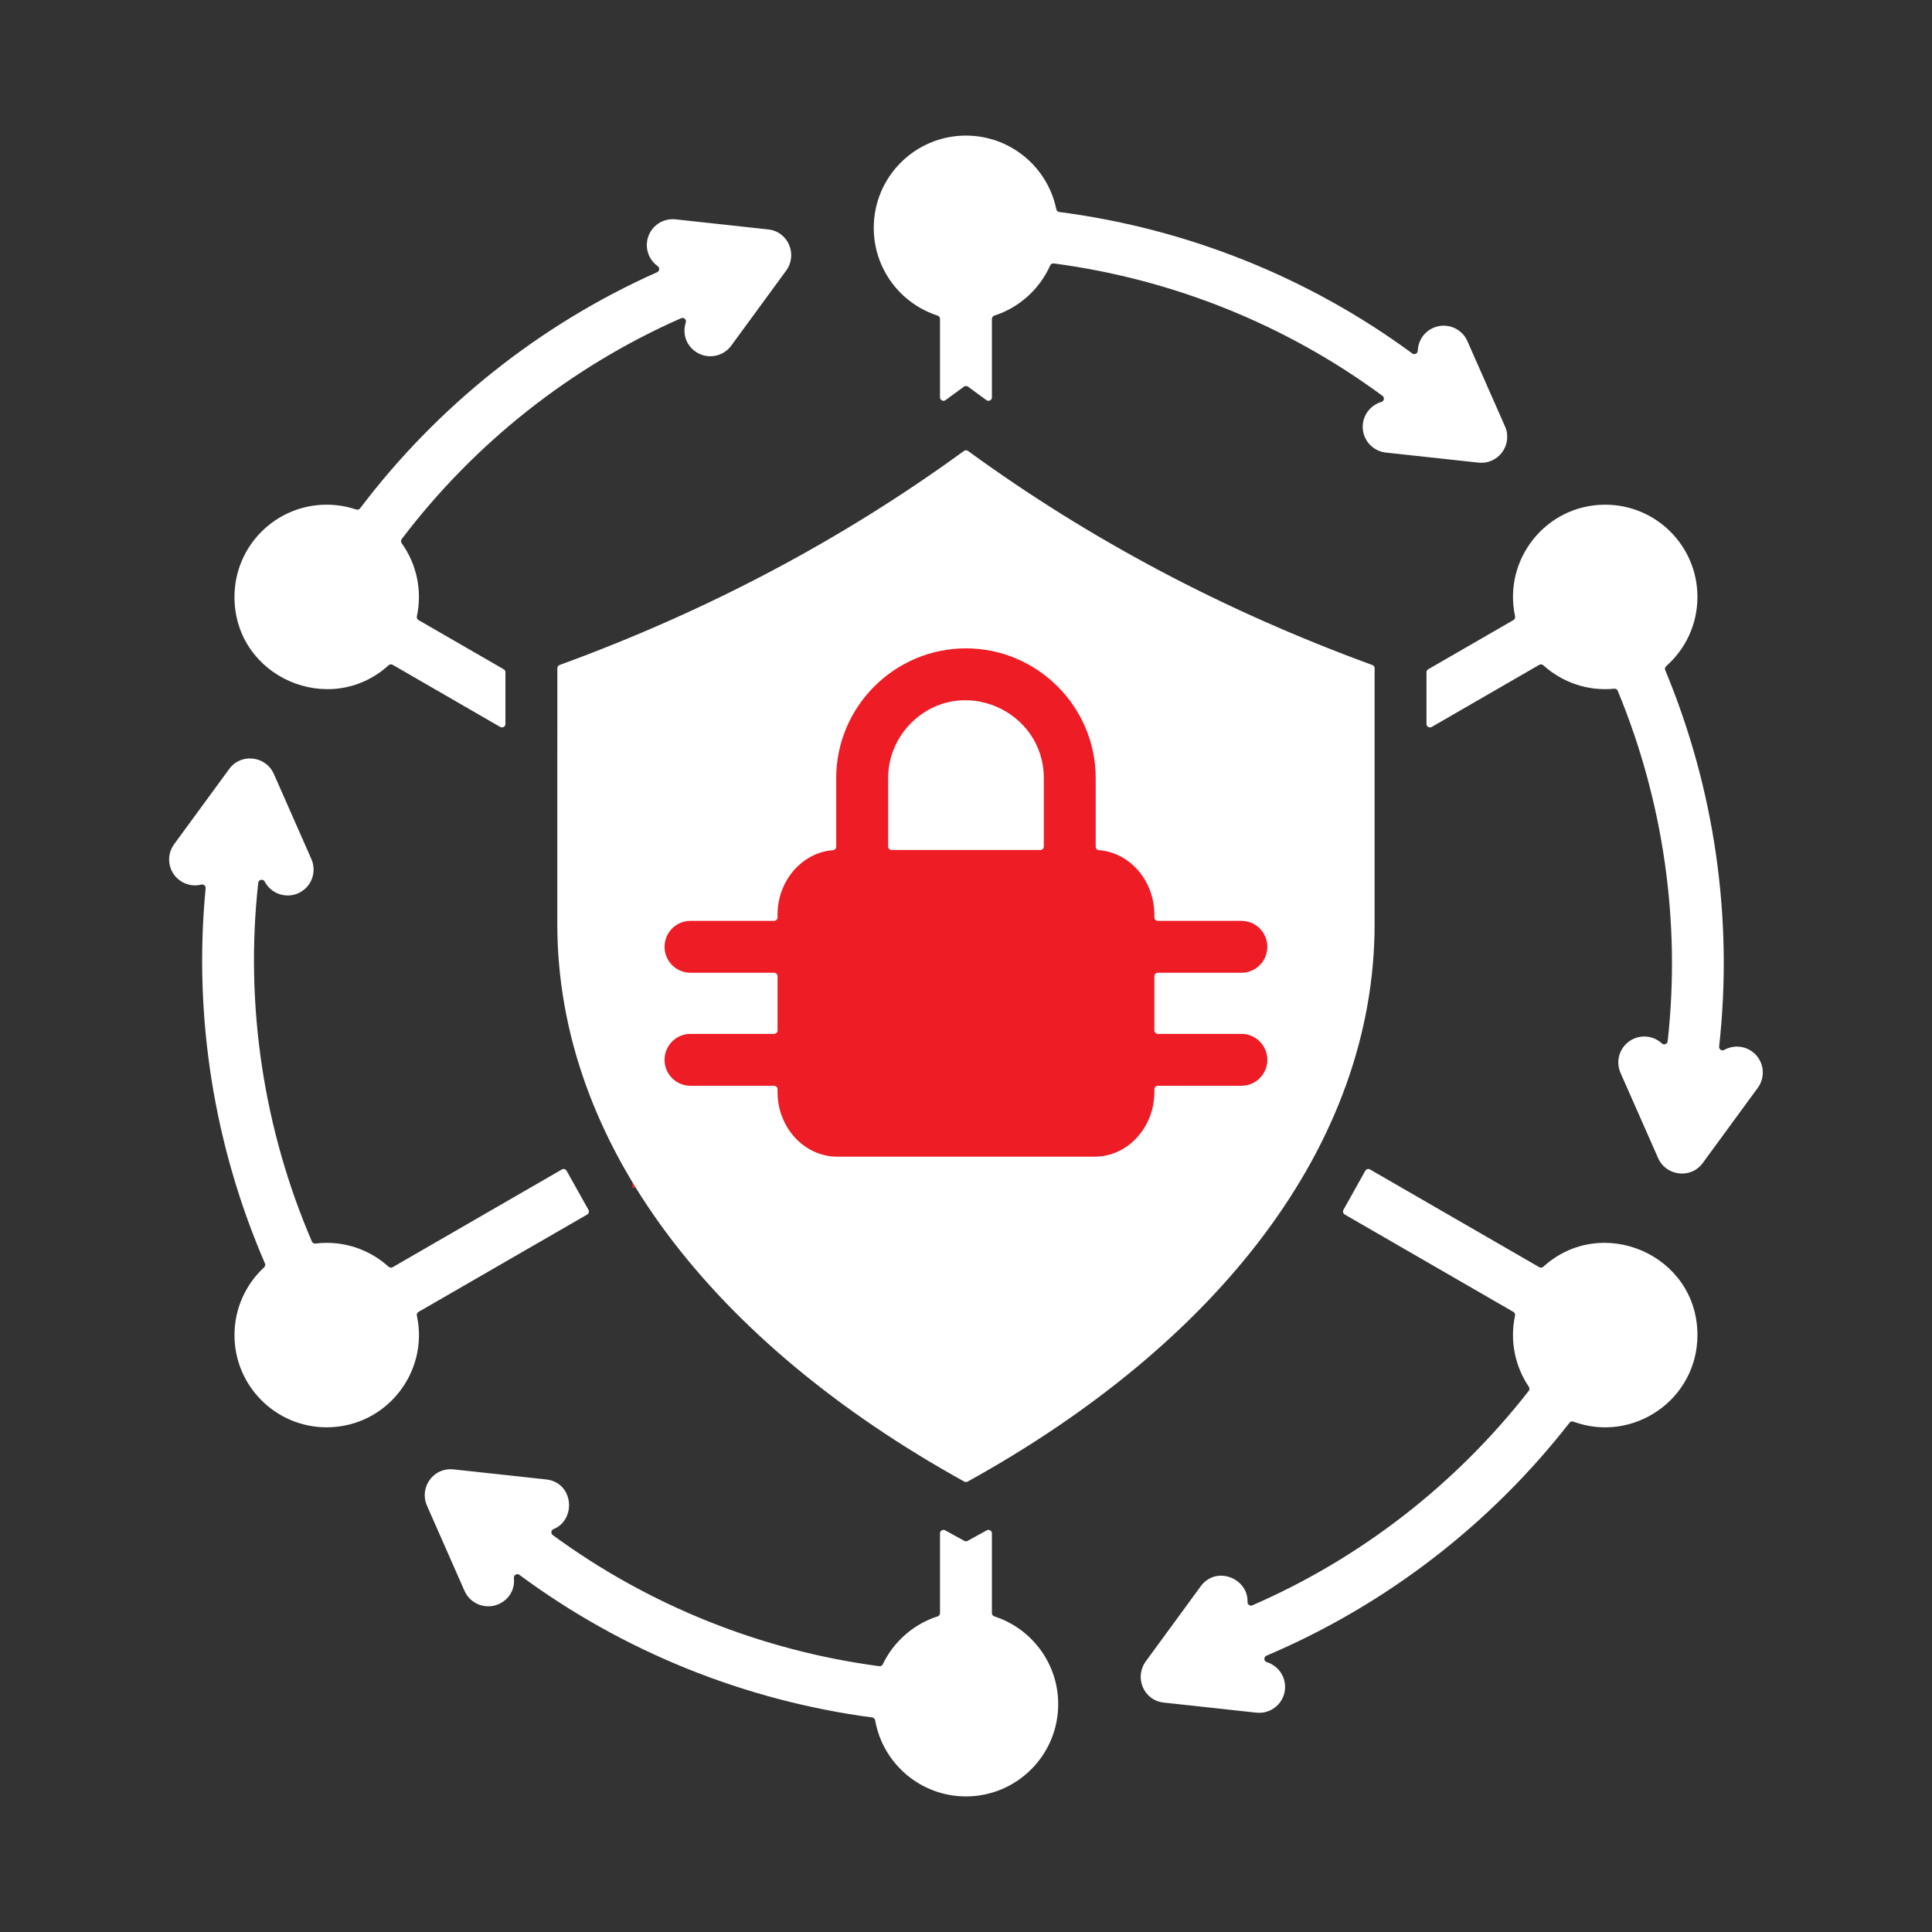 <svg width="44" height="44" viewBox="0 0 44 44" fill="none" xmlns="http://www.w3.org/2000/svg">
<rect x="0" y="0" width="44" height="44" fill="#333333" stroke="none"/>
<rect x="14.402" y="14.639" width="15.041" height="12.414" fill="#ED1C25"/>
<path fill-rule="evenodd" clip-rule="evenodd" d="M35.744 32.403C33.939 34.718 31.561 36.554 28.843 37.707C28.812 37.72 28.793 37.75 28.795 37.783C28.797 37.817 28.818 37.845 28.851 37.855C29.115 37.935 29.294 38.195 29.264 38.481C29.23 38.805 28.939 39.039 28.615 39.005L26.505 38.775C26.037 38.725 25.829 38.191 26.098 37.831L27.345 36.127C27.698 35.646 28.43 35.944 28.412 36.486C28.411 36.513 28.423 36.538 28.447 36.553C28.469 36.569 28.497 36.571 28.522 36.56C31 35.482 33.165 33.793 34.816 31.676C34.837 31.649 34.838 31.612 34.819 31.584C34.501 31.114 34.382 30.53 34.504 29.962C34.512 29.928 34.497 29.895 34.467 29.878L30.626 27.66C30.588 27.639 30.575 27.591 30.596 27.553L31.094 26.663C31.105 26.644 31.121 26.632 31.142 26.626C31.163 26.62 31.183 26.623 31.202 26.634L35.056 28.859C35.086 28.876 35.122 28.872 35.148 28.849C36.476 27.64 38.658 28.571 38.658 30.405C38.658 31.883 37.183 32.875 35.833 32.377C35.8 32.365 35.765 32.376 35.744 32.403ZM36.558 11.494C35.21 11.494 34.225 12.74 34.505 14.037C34.512 14.071 34.497 14.105 34.467 14.122L32.527 15.242C32.502 15.257 32.487 15.281 32.487 15.31L32.487 16.487C32.487 16.516 32.502 16.541 32.527 16.556C32.552 16.57 32.581 16.57 32.606 16.556L35.056 15.141C35.086 15.124 35.122 15.128 35.148 15.151C35.578 15.541 36.158 15.744 36.763 15.685C36.798 15.681 36.83 15.7 36.843 15.733C37.883 18.244 38.282 21.001 37.98 23.714C37.976 23.744 37.958 23.768 37.929 23.779C37.9 23.79 37.87 23.784 37.848 23.763C37.681 23.608 37.431 23.558 37.209 23.656C36.91 23.787 36.775 24.135 36.906 24.434L37.763 26.376L37.763 26.376C37.941 26.782 38.507 26.858 38.779 26.487L40.033 24.774C40.225 24.511 40.168 24.142 39.906 23.95C39.714 23.809 39.464 23.802 39.269 23.911C39.242 23.926 39.212 23.925 39.187 23.908C39.162 23.891 39.149 23.864 39.152 23.834C39.477 20.913 39.047 17.958 37.924 15.261C37.911 15.229 37.919 15.195 37.945 15.172C38.383 14.787 38.658 14.223 38.658 13.595C38.659 12.434 37.718 11.494 36.558 11.494ZM22.645 36.812C23.489 37.084 24.1 37.876 24.1 38.811C24.1 39.971 23.159 40.912 21.999 40.912C20.964 40.912 20.104 40.163 19.931 39.178C19.924 39.144 19.898 39.118 19.863 39.114C16.965 38.729 14.193 37.616 11.829 35.866C11.804 35.847 11.771 35.845 11.744 35.861C11.716 35.877 11.701 35.906 11.704 35.937C11.73 36.193 11.598 36.427 11.357 36.533C11.059 36.664 10.711 36.529 10.579 36.231L9.723 34.288C9.544 33.881 9.864 33.403 10.352 33.467C10.353 33.467 10.353 33.467 10.354 33.467L12.436 33.693C13.069 33.761 13.13 34.613 12.607 34.824C12.579 34.835 12.562 34.858 12.558 34.887C12.554 34.916 12.566 34.943 12.59 34.961C14.779 36.567 17.347 37.591 20.023 37.946C20.058 37.951 20.09 37.934 20.105 37.902C20.352 37.388 20.803 36.989 21.354 36.812C21.387 36.801 21.408 36.772 21.408 36.737V34.921C21.408 34.892 21.422 34.867 21.447 34.853C21.471 34.838 21.5 34.838 21.525 34.852L21.961 35.092C21.985 35.106 22.013 35.106 22.037 35.092L22.473 34.852C22.498 34.838 22.527 34.838 22.551 34.853C22.576 34.867 22.59 34.892 22.59 34.921V36.737C22.59 36.772 22.612 36.801 22.645 36.812ZM7.44 28.305C7.983 28.305 8.477 28.511 8.85 28.849C8.876 28.872 8.912 28.876 8.943 28.859L12.796 26.634C12.815 26.623 12.835 26.62 12.856 26.626C12.877 26.632 12.893 26.645 12.904 26.664L13.402 27.553C13.423 27.591 13.41 27.639 13.373 27.66L9.531 29.878C9.501 29.895 9.486 29.928 9.494 29.963C9.774 31.26 8.788 32.506 7.44 32.506C6.28 32.506 5.34 31.566 5.34 30.406C5.34 29.796 5.6 29.246 6.015 28.863C6.04 28.839 6.048 28.805 6.034 28.773C4.874 26.095 4.402 23.15 4.683 20.23C4.686 20.204 4.676 20.18 4.656 20.163C4.636 20.145 4.611 20.14 4.586 20.146C4.421 20.188 4.24 20.158 4.093 20.05C3.83 19.858 3.773 19.489 3.966 19.226L5.22 17.513C5.492 17.142 6.057 17.218 6.235 17.624L6.236 17.624L7.092 19.566C7.223 19.865 7.088 20.213 6.79 20.344C6.504 20.47 6.172 20.351 6.029 20.078C6.013 20.047 5.979 20.031 5.945 20.037C5.91 20.044 5.885 20.071 5.881 20.106C5.574 22.887 6.002 25.714 7.103 28.274C7.117 28.306 7.149 28.325 7.185 28.321C7.268 28.31 7.354 28.305 7.44 28.305ZM7.44 11.494C7.676 11.494 7.902 11.533 8.113 11.604C8.146 11.615 8.181 11.604 8.201 11.577C9.96 9.252 12.29 7.391 14.966 6.199C14.992 6.187 15.009 6.163 15.012 6.134C15.015 6.106 15.003 6.079 14.979 6.062C14.812 5.943 14.711 5.739 14.734 5.519C14.769 5.195 15.059 4.961 15.383 4.995L17.494 5.225C17.961 5.275 18.17 5.809 17.9 6.169L16.653 7.873C16.46 8.135 16.091 8.192 15.829 8C15.611 7.84 15.542 7.58 15.618 7.344C15.628 7.314 15.62 7.282 15.596 7.261C15.573 7.24 15.541 7.234 15.512 7.247C12.997 8.355 10.801 10.098 9.149 12.277C9.128 12.305 9.127 12.342 9.148 12.371C9.489 12.846 9.62 13.45 9.494 14.037C9.487 14.071 9.501 14.105 9.532 14.122L11.472 15.242C11.497 15.257 11.511 15.281 11.511 15.31V16.487C11.511 16.516 11.497 16.541 11.472 16.556C11.446 16.57 11.418 16.57 11.393 16.556L8.943 15.141C8.912 15.124 8.876 15.128 8.85 15.151C7.521 16.36 5.34 15.428 5.34 13.594C5.34 12.434 6.28 11.494 7.44 11.494ZM21.999 3.088C23.014 3.088 23.861 3.808 24.057 4.766C24.064 4.799 24.09 4.824 24.124 4.828C27.022 5.204 29.796 6.307 32.163 8.049C32.188 8.066 32.217 8.069 32.244 8.056C32.271 8.043 32.288 8.018 32.289 7.988C32.296 7.768 32.426 7.561 32.641 7.467C32.939 7.336 33.288 7.471 33.419 7.769L34.276 9.712C34.455 10.119 34.135 10.597 33.646 10.533C33.646 10.533 33.645 10.533 33.645 10.533L31.562 10.307C31.238 10.272 31.004 9.982 31.038 9.658C31.064 9.413 31.238 9.218 31.461 9.154C31.49 9.145 31.511 9.122 31.516 9.092C31.522 9.062 31.51 9.033 31.485 9.015C29.284 7.39 26.697 6.355 24 6C23.964 5.995 23.932 6.014 23.917 6.046C23.676 6.586 23.213 7.005 22.645 7.188C22.612 7.199 22.59 7.228 22.59 7.263V9.049C22.59 9.08 22.574 9.106 22.547 9.12C22.52 9.133 22.489 9.131 22.465 9.113L22.046 8.806C22.017 8.786 21.981 8.786 21.953 8.806L21.534 9.113C21.509 9.131 21.479 9.133 21.451 9.12C21.424 9.106 21.408 9.08 21.408 9.049V7.263C21.408 7.228 21.387 7.199 21.354 7.188C20.509 6.916 19.899 6.124 19.899 5.189C19.899 4.029 20.839 3.088 21.999 3.088ZM31.305 20.982H31.306V15.219C31.306 15.186 31.286 15.157 31.254 15.145C27.856 13.904 24.793 12.272 22.046 10.27C22.017 10.25 21.981 10.25 21.953 10.27C19.206 12.272 16.142 13.904 12.744 15.145C12.713 15.157 12.693 15.186 12.693 15.219L12.692 21.038C12.692 26.066 16.264 30.591 21.961 33.742C21.985 33.756 22.013 33.756 22.038 33.742C27.735 30.591 31.306 26.066 31.306 21.038L31.306 20.982L31.305 20.982ZM19.044 19.283C19.044 19.325 19.013 19.359 18.972 19.362C18.269 19.415 17.708 20.055 17.708 20.83V20.893C17.708 20.936 17.673 20.972 17.63 20.972H15.726C15.399 20.972 15.135 21.236 15.135 21.563C15.135 21.889 15.399 22.154 15.726 22.154H17.63C17.673 22.154 17.708 22.189 17.708 22.233V23.468C17.708 23.511 17.673 23.546 17.63 23.546H15.726C15.399 23.546 15.135 23.811 15.135 24.137C15.135 24.464 15.399 24.728 15.726 24.728H17.63C17.673 24.728 17.708 24.764 17.708 24.807V24.87C17.708 25.68 18.319 26.342 19.066 26.342H24.933C25.679 26.342 26.29 25.68 26.29 24.87V24.807C26.29 24.764 26.325 24.728 26.369 24.728H28.272C28.599 24.728 28.863 24.464 28.863 24.137C28.863 23.811 28.599 23.546 28.272 23.546H26.369C26.325 23.546 26.29 23.511 26.29 23.468V22.233C26.29 22.189 26.325 22.154 26.369 22.154H28.272C28.599 22.154 28.863 21.889 28.863 21.563C28.863 21.236 28.599 20.972 28.272 20.972H26.369C26.325 20.972 26.29 20.936 26.29 20.893V20.83C26.29 20.055 25.73 19.415 25.027 19.362C24.985 19.359 24.954 19.325 24.954 19.283V17.721C24.954 16.094 23.625 14.766 21.999 14.766C20.373 14.766 19.044 16.094 19.044 17.721V19.283ZM23.772 19.279C23.772 19.323 23.736 19.358 23.693 19.358H20.305C20.262 19.358 20.227 19.323 20.227 19.279V17.721C20.227 17.234 20.426 16.791 20.748 16.469C21.874 15.343 23.772 16.167 23.772 17.721V19.279Z" fill="white"/>
</svg>
